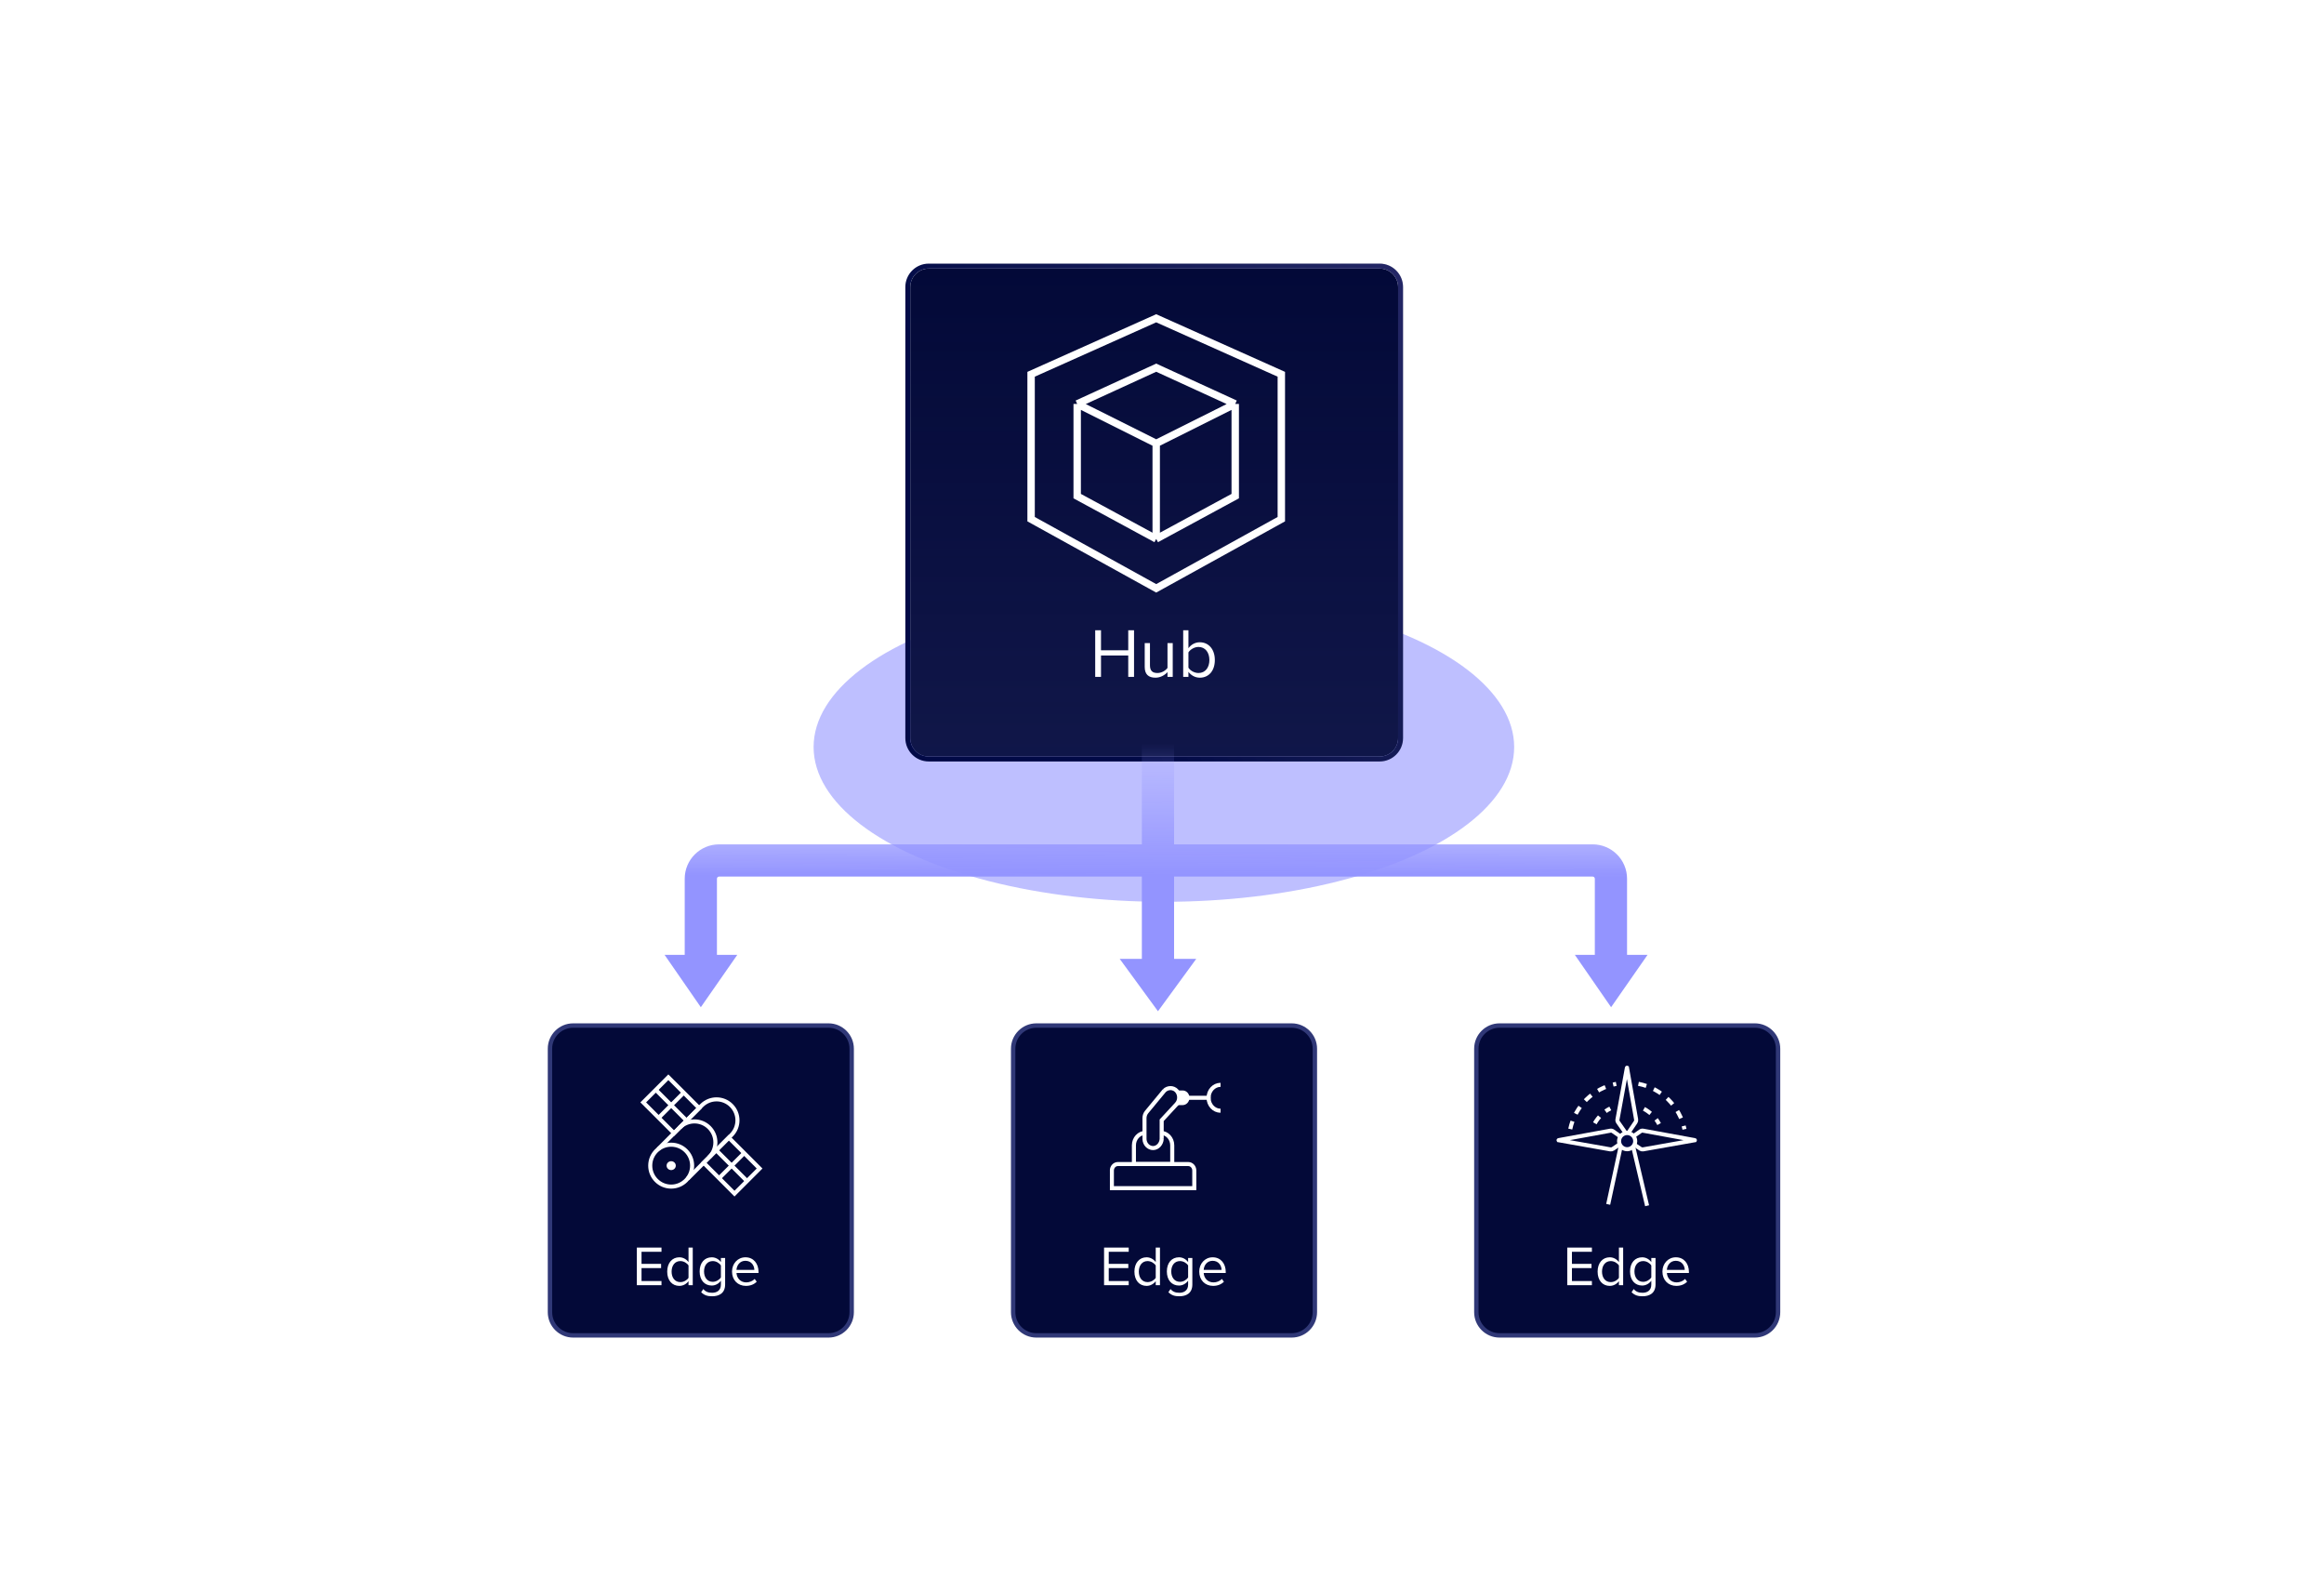 <svg width="577" height="395" viewBox="0 0 577 395" fill="none" xmlns="http://www.w3.org/2000/svg">
<g opacity="0.6" filter="url(#filter0_f_4908_4668)">
<ellipse cx="288.968" cy="185.418" rx="86.968" ry="38.418" fill="#9394FF"/>
</g>
<path d="M400 250L409.053 237L391 237L400 250Z" fill="#9394FF"/>
<path d="M174 250L183.053 237L165 237L174 250Z" fill="#9394FF"/>
<path d="M287.5 251L297 238H278L287.5 251Z" fill="#9394FF"/>
<g opacity="0.6" filter="url(#filter1_f_4908_4668)">
<ellipse cx="288.788" cy="166.899" rx="53.258" ry="18.307" fill="#9394FF"/>
</g>
<path d="M142.307 254.546H205.693C208.875 254.546 211.454 257.125 211.454 260.307V325.693C211.454 328.875 208.875 331.454 205.693 331.454H142.307C139.125 331.454 136.546 328.875 136.546 325.693V260.307C136.546 257.125 139.125 254.546 142.307 254.546Z" fill="#030938" stroke="#303877" stroke-width="1.091"/>
<path d="M372.307 254.546H435.693C438.875 254.546 441.454 257.125 441.454 260.307V325.693C441.454 328.875 438.875 331.454 435.693 331.454H372.307C369.125 331.454 366.546 328.875 366.546 325.693V260.307C366.546 257.125 369.125 254.546 372.307 254.546Z" fill="#030938" stroke="#303877" stroke-width="1.091"/>
<path d="M164.234 319H158.116V309.662H164.234V310.698H159.278V313.708H164.136V314.744H159.278V317.964H164.234V319ZM171.995 319H170.945V317.992C170.441 318.678 169.615 319.168 168.663 319.168C166.899 319.168 165.653 317.824 165.653 315.626C165.653 313.47 166.885 312.07 168.663 312.07C169.573 312.07 170.399 312.518 170.945 313.26V309.662H171.995V319ZM170.945 317.166V314.1C170.567 313.512 169.755 313.008 168.915 313.008C167.557 313.008 166.745 314.128 166.745 315.626C166.745 317.124 167.557 318.23 168.915 318.23C169.755 318.23 170.567 317.754 170.945 317.166ZM174.084 320.736L174.616 319.952C175.176 320.624 175.848 320.876 176.814 320.876C177.934 320.876 178.984 320.33 178.984 318.846V317.88C178.494 318.566 177.668 319.084 176.716 319.084C174.952 319.084 173.706 317.768 173.706 315.584C173.706 313.414 174.938 312.07 176.716 312.07C177.626 312.07 178.438 312.518 178.984 313.26V312.238H180.034V318.804C180.034 321.044 178.466 321.744 176.814 321.744C175.666 321.744 174.882 321.52 174.084 320.736ZM178.984 317.054V314.1C178.62 313.512 177.808 313.008 176.968 313.008C175.61 313.008 174.798 314.086 174.798 315.584C174.798 317.068 175.61 318.16 176.968 318.16C177.808 318.16 178.62 317.642 178.984 317.054ZM181.745 315.612C181.745 313.652 183.145 312.07 185.077 312.07C187.121 312.07 188.325 313.666 188.325 315.696V315.962H182.851C182.935 317.236 183.831 318.3 185.287 318.3C186.057 318.3 186.841 317.992 187.373 317.446L187.877 318.132C187.205 318.804 186.295 319.168 185.189 319.168C183.187 319.168 181.745 317.726 181.745 315.612ZM185.063 312.938C183.621 312.938 182.907 314.156 182.851 315.192H187.289C187.275 314.184 186.603 312.938 185.063 312.938Z" fill="white"/>
<path d="M395.234 319H389.116V309.662H395.234V310.698H390.278V313.708H395.136V314.744H390.278V317.964H395.234V319ZM402.995 319H401.945V317.992C401.441 318.678 400.615 319.168 399.663 319.168C397.899 319.168 396.653 317.824 396.653 315.626C396.653 313.47 397.885 312.07 399.663 312.07C400.573 312.07 401.399 312.518 401.945 313.26V309.662H402.995V319ZM401.945 317.166V314.1C401.567 313.512 400.755 313.008 399.915 313.008C398.557 313.008 397.745 314.128 397.745 315.626C397.745 317.124 398.557 318.23 399.915 318.23C400.755 318.23 401.567 317.754 401.945 317.166ZM405.084 320.736L405.616 319.952C406.176 320.624 406.848 320.876 407.814 320.876C408.934 320.876 409.984 320.33 409.984 318.846V317.88C409.494 318.566 408.668 319.084 407.716 319.084C405.952 319.084 404.706 317.768 404.706 315.584C404.706 313.414 405.938 312.07 407.716 312.07C408.626 312.07 409.438 312.518 409.984 313.26V312.238H411.034V318.804C411.034 321.044 409.466 321.744 407.814 321.744C406.666 321.744 405.882 321.52 405.084 320.736ZM409.984 317.054V314.1C409.62 313.512 408.808 313.008 407.968 313.008C406.61 313.008 405.798 314.086 405.798 315.584C405.798 317.068 406.61 318.16 407.968 318.16C408.808 318.16 409.62 317.642 409.984 317.054ZM412.745 315.612C412.745 313.652 414.145 312.07 416.077 312.07C418.121 312.07 419.325 313.666 419.325 315.696V315.962H413.851C413.935 317.236 414.831 318.3 416.287 318.3C417.057 318.3 417.841 317.992 418.373 317.446L418.877 318.132C418.205 318.804 417.295 319.168 416.189 319.168C414.187 319.168 412.745 317.726 412.745 315.612ZM416.063 312.938C414.621 312.938 413.907 314.156 413.851 315.192H418.289C418.275 314.184 417.603 312.938 416.063 312.938Z" fill="white"/>
<path d="M173.587 275.035L165.937 267.385L159.703 273.619L167.352 281.269L173.587 275.035Z" stroke="white" stroke-width="1.008"/>
<path d="M169.752 271.215L163.523 277.444" stroke="white" stroke-width="1.008"/>
<path d="M162.82 270.506L170.463 278.15" stroke="white" stroke-width="1.008"/>
<path d="M188.591 290.031L180.942 282.381L174.707 288.616L182.357 296.266L188.591 290.031Z" stroke="white" stroke-width="1.008"/>
<path d="M184.756 286.211L178.527 292.44" stroke="white" stroke-width="1.008"/>
<path d="M177.824 285.503L185.468 293.146" stroke="white" stroke-width="1.008"/>
<path d="M163.381 285.238L174.224 274.395C176.257 272.362 179.545 272.362 181.57 274.395C183.604 276.429 183.604 279.716 181.57 281.742L170.728 292.584" stroke="white" stroke-width="1.008"/>
<path d="M166.64 294.522C169.512 294.522 171.84 292.193 171.84 289.321C171.84 286.449 169.512 284.121 166.64 284.121C163.768 284.121 161.44 286.449 161.44 289.321C161.44 292.193 163.768 294.522 166.64 294.522Z" stroke="white" stroke-width="1.008"/>
<path d="M168.75 279.869C170.784 277.836 174.071 277.836 176.096 279.869C178.122 281.903 178.13 285.19 176.096 287.216" stroke="white" stroke-width="1.008"/>
<path d="M166.643 290.422C167.278 290.422 167.784 289.932 167.784 289.321C167.784 288.71 167.27 288.22 166.643 288.22C166.016 288.22 165.502 288.71 165.502 289.321C165.502 289.932 166.016 290.422 166.643 290.422Z" fill="white"/>
<g filter="url(#filter2_d_4908_4668)">
<path d="M226 67.593C226 65.056 228.056 63 230.592 63H342.529C345.065 63 347.121 65.056 347.121 67.593V179.529C347.121 182.065 345.065 184.121 342.529 184.121H230.592C228.056 184.121 226 182.065 226 179.529V67.593Z" fill="#030938"/>
<path d="M226 67.593C226 65.056 228.056 63 230.592 63H342.529C345.065 63 347.121 65.056 347.121 67.593V179.529C347.121 182.065 345.065 184.121 342.529 184.121H230.592C228.056 184.121 226 182.065 226 179.529V67.593Z" fill="url(#paint0_linear_4908_4668)" fill-opacity="0.2"/>
<path d="M342.529 62.387C345.404 62.387 347.734 64.718 347.734 67.593V179.529C347.734 182.404 345.404 184.734 342.529 184.734H230.593C227.718 184.734 225.387 182.404 225.387 179.529V67.593C225.387 64.718 227.718 62.387 230.593 62.387H342.529Z" stroke="#020A47" stroke-width="1.227"/>
<path d="M342.529 62.387C345.404 62.387 347.734 64.718 347.734 67.593V179.529C347.734 182.404 345.404 184.734 342.529 184.734H230.593C227.718 184.734 225.387 182.404 225.387 179.529V67.593C225.387 64.718 227.718 62.387 230.593 62.387H342.529Z" stroke="url(#paint1_linear_4908_4668)" stroke-opacity="0.2" stroke-width="1.227"/>
</g>
<path d="M287.062 79L256 92.896V128.863L287.062 146.029L318.125 128.863V92.896L287.062 79Z" stroke="white" stroke-width="1.84"/>
<path d="M267.444 100.253L287.062 110.062M267.444 100.253L287.062 91.261L306.681 100.253M267.444 100.253V123.141L287.062 133.767M287.062 110.062L306.681 100.253M287.062 110.062V133.767M306.681 100.253V123.141L287.062 133.767" stroke="white" stroke-width="1.84"/>
<path d="M281.558 168H280.119V162.693H273.356V168H271.916V156.433H273.356V161.41H280.119V156.433H281.558V168ZM291.165 168H289.864V166.821C289.222 167.549 288.13 168.208 286.881 168.208C285.129 168.208 284.21 167.358 284.21 165.537V159.624H285.511V165.139C285.511 166.613 286.257 167.046 287.384 167.046C288.407 167.046 289.378 166.457 289.864 165.78V159.624H291.165V168ZM295.063 165.728C295.514 166.457 296.537 167.046 297.56 167.046C299.26 167.046 300.265 165.676 300.265 163.821C300.265 161.965 299.26 160.578 297.56 160.578C296.537 160.578 295.514 161.202 295.063 161.93V165.728ZM295.063 168H293.762V156.433H295.063V160.89C295.739 159.971 296.745 159.416 297.889 159.416C300.075 159.416 301.618 161.15 301.618 163.821C301.618 166.543 300.075 168.208 297.889 168.208C296.71 168.208 295.687 167.601 295.063 166.751V168Z" fill="white"/>
<path d="M257.307 254.546H320.693C323.875 254.546 326.454 257.125 326.454 260.307V325.693C326.454 328.875 323.875 331.454 320.693 331.454H257.307C254.125 331.454 251.546 328.875 251.546 325.693V260.307C251.546 257.125 254.125 254.546 257.307 254.546Z" fill="#030938" stroke="#303877" stroke-width="1.091"/>
<path d="M280.234 319H274.116V309.662H280.234V310.698H275.278V313.708H280.136V314.744H275.278V317.964H280.234V319ZM287.995 319H286.945V317.992C286.441 318.678 285.615 319.168 284.663 319.168C282.899 319.168 281.653 317.824 281.653 315.626C281.653 313.47 282.885 312.07 284.663 312.07C285.573 312.07 286.399 312.518 286.945 313.26V309.662H287.995V319ZM286.945 317.166V314.1C286.567 313.512 285.755 313.008 284.915 313.008C283.557 313.008 282.745 314.128 282.745 315.626C282.745 317.124 283.557 318.23 284.915 318.23C285.755 318.23 286.567 317.754 286.945 317.166ZM290.084 320.736L290.616 319.952C291.176 320.624 291.848 320.876 292.814 320.876C293.934 320.876 294.984 320.33 294.984 318.846V317.88C294.494 318.566 293.668 319.084 292.716 319.084C290.952 319.084 289.706 317.768 289.706 315.584C289.706 313.414 290.938 312.07 292.716 312.07C293.626 312.07 294.438 312.518 294.984 313.26V312.238H296.034V318.804C296.034 321.044 294.466 321.744 292.814 321.744C291.666 321.744 290.882 321.52 290.084 320.736ZM294.984 317.054V314.1C294.62 313.512 293.808 313.008 292.968 313.008C291.61 313.008 290.798 314.086 290.798 315.584C290.798 317.068 291.61 318.16 292.968 318.16C293.808 318.16 294.62 317.642 294.984 317.054ZM297.745 315.612C297.745 313.652 299.145 312.07 301.077 312.07C303.121 312.07 304.325 313.666 304.325 315.696V315.962H298.851C298.935 317.236 299.831 318.3 301.287 318.3C302.057 318.3 302.841 317.992 303.373 317.446L303.877 318.132C303.205 318.804 302.295 319.168 301.189 319.168C299.187 319.168 297.745 317.726 297.745 315.612ZM301.063 312.938C299.621 312.938 298.907 314.156 298.851 315.192H303.289C303.275 314.184 302.603 312.938 301.063 312.938Z" fill="white"/>
<g clip-path="url(#clip0_4908_4668)">
<path d="M277.543 288.926H295.028C295.851 288.926 296.518 289.647 296.518 290.536V294.908H276.053V290.536C276.053 289.647 276.72 288.926 277.543 288.926Z" stroke="white" stroke-width="1.008" stroke-miterlimit="10"/>
<path d="M288.178 281.185C289.76 281.185 291.042 282.57 291.042 284.278V288.926H281.527V284.278C281.527 282.57 282.809 281.185 284.391 281.185" stroke="white" stroke-width="1.008" stroke-miterlimit="10"/>
<path d="M289.08 270.7C289.936 269.877 291.303 269.848 292.124 270.734C292.945 271.621 292.97 273.038 292.208 273.962V273.964L288.42 278.062V279.656V282.704M289.08 270.7C289.068 270.712 289.091 270.688 289.08 270.7ZM289.08 270.7C289.071 270.71 285.963 274.466 284.687 276.009C284.34 276.429 284.15 276.97 284.151 277.534L284.156 282.783C284.221 283.995 285.149 284.958 286.288 284.958C287.426 284.958 288.355 283.915 288.42 282.704M288.42 282.704C288.42 282.687 288.42 282.721 288.42 282.704Z" stroke="white" stroke-width="1.008" stroke-miterlimit="10"/>
<path d="M294.988 272.48H300.554" stroke="white" stroke-width="1.008" stroke-miterlimit="10"/>
<path d="M303.038 275.691C301.395 275.691 300.063 274.253 300.063 272.479C300.063 270.705 301.395 269.268 303.038 269.268" stroke="white" stroke-width="1.008" stroke-miterlimit="10"/>
<path d="M293.636 270.663L290.816 270.668L291.463 270.731L292.119 270.735C292.94 271.621 292.966 273.038 292.204 273.963L291.899 274.293H293.618C293.63 274.293 293.605 274.297 293.618 274.297C294.547 274.297 295.319 273.484 295.319 272.48C295.319 271.477 294.565 270.663 293.636 270.663Z" fill="white"/>
</g>
<path d="M403.939 281.7L406.075 278.535C406.203 278.338 406.256 278.104 406.218 277.876L403.947 265.019C403.947 265.019 403.932 265.011 403.932 265.019L401.584 277.861C401.539 278.096 401.592 278.346 401.736 278.543L403.947 281.7H403.939Z" stroke="white" stroke-width="1.008" stroke-miterlimit="10"/>
<path d="M404.114 283.002L407.279 285.137C407.476 285.266 407.711 285.319 407.938 285.281L420.795 283.009C420.795 283.009 420.803 282.994 420.795 282.994L407.953 280.647C407.718 280.601 407.468 280.654 407.271 280.798L404.114 283.009V283.002Z" stroke="white" stroke-width="1.008" stroke-miterlimit="10"/>
<path d="M403.643 283.002L400.477 285.137C400.281 285.266 400.046 285.319 399.819 285.281L386.961 283.009C386.961 283.009 386.953 282.994 386.961 282.994L399.803 280.647C400.038 280.601 400.288 280.654 400.485 280.798L403.643 283.009V283.002Z" stroke="white" stroke-width="1.008" stroke-miterlimit="10"/>
<path d="M403.984 285.244C405.09 285.244 405.991 284.343 405.991 283.237C405.991 282.132 405.09 281.231 403.984 281.231C402.879 281.231 401.978 282.132 401.978 283.237C401.978 284.343 402.879 285.244 403.984 285.244Z" fill="#020A47" stroke="white" stroke-width="1.008" stroke-miterlimit="10"/>
<path d="M402.355 284.67L399.28 298.928" stroke="white" stroke-width="1.008" stroke-miterlimit="10"/>
<path d="M408.939 299.276L405.494 284.632" stroke="white" stroke-width="1.008" stroke-miterlimit="10"/>
<path d="M395.958 278.807C396.844 277.232 398.177 275.945 399.797 275.127" stroke="white" stroke-width="1.008" stroke-miterlimit="10" stroke-dasharray="2.02 2.02"/>
<path d="M408.155 275.226C409.753 276.081 411.07 277.391 411.918 278.997" stroke="white" stroke-width="1.008" stroke-miterlimit="10" stroke-dasharray="2.02 2.02"/>
<path d="M389.865 280.239C391.061 274.568 395.567 270.123 401.269 269.025" stroke="white" stroke-width="1.008" stroke-miterlimit="10" stroke-dasharray="2.02 2.02"/>
<path d="M406.796 269.016C412.52 270.121 417.048 274.596 418.222 280.291" stroke="white" stroke-width="1.008" stroke-miterlimit="10" stroke-dasharray="2.02 2.02"/>
<path d="M291.5 209.575H395.428C400.141 209.575 403.962 213.396 403.962 218.109V241.306H395.962V218.109C395.962 217.814 395.723 217.575 395.428 217.575H291.5V241.5H283.5V217.575H178.534C178.239 217.575 178 217.814 178 218.109V241.306H170V218.109C170 213.396 173.821 209.575 178.534 209.575H283.5V184.5H291.5V209.575Z" fill="url(#paint2_linear_4908_4668)"/>
<defs>
<filter id="filter0_f_4908_4668" x="33.84" y="-21.16" width="510.255" height="413.155" filterUnits="userSpaceOnUse" color-interpolation-filters="sRGB">
<feFlood flood-opacity="0" result="BackgroundImageFix"/>
<feBlend mode="normal" in="SourceGraphic" in2="BackgroundImageFix" result="shape"/>
<feGaussianBlur stdDeviation="84.08" result="effect1_foregroundBlur_4908_4668"/>
</filter>
<filter id="filter1_f_4908_4668" x="0.869" y="-86.069" width="575.839" height="505.938" filterUnits="userSpaceOnUse" color-interpolation-filters="sRGB">
<feFlood flood-opacity="0" result="BackgroundImageFix"/>
<feBlend mode="normal" in="SourceGraphic" in2="BackgroundImageFix" result="shape"/>
<feGaussianBlur stdDeviation="117.331" result="effect1_foregroundBlur_4908_4668"/>
</filter>
<filter id="filter2_d_4908_4668" x="209.171" y="49.83" width="154.78" height="154.78" filterUnits="userSpaceOnUse" color-interpolation-filters="sRGB">
<feFlood flood-opacity="0" result="BackgroundImageFix"/>
<feColorMatrix in="SourceAlpha" type="matrix" values="0 0 0 0 0 0 0 0 0 0 0 0 0 0 0 0 0 0 127 0" result="hardAlpha"/>
<feOffset dy="3.659"/>
<feGaussianBlur stdDeviation="7.801"/>
<feComposite in2="hardAlpha" operator="out"/>
<feColorMatrix type="matrix" values="0 0 0 0 0.004 0 0 0 0 0.012 0 0 0 0 0.078 0 0 0 0.3 0"/>
<feBlend mode="normal" in2="BackgroundImageFix" result="effect1_dropShadow_4908_4668"/>
<feBlend mode="normal" in="SourceGraphic" in2="effect1_dropShadow_4908_4668" result="shape"/>
</filter>
<linearGradient id="paint0_linear_4908_4668" x1="286.561" y1="63" x2="286.561" y2="184.121" gradientUnits="userSpaceOnUse">
<stop stop-color="#4F579A" stop-opacity="0"/>
<stop offset="1" stop-color="#4F579A" stop-opacity="0.85"/>
</linearGradient>
<linearGradient id="paint1_linear_4908_4668" x1="357.669" y1="30.984" x2="237.902" y2="101.624" gradientUnits="userSpaceOnUse">
<stop stop-color="#C1AAFD"/>
<stop offset="1" stop-color="white" stop-opacity="0"/>
</linearGradient>
<linearGradient id="paint2_linear_4908_4668" x1="287.026" y1="184.5" x2="286.935" y2="241.5" gradientUnits="userSpaceOnUse">
<stop stop-color="#9394FF" stop-opacity="0"/>
<stop offset="0.578" stop-color="#9394FF"/>
</linearGradient>
<clipPath id="clip0_4908_4668">
<rect width="27.475" height="26.871" fill="white" transform="translate(275.565 268.565)"/>
</clipPath>
</defs>
</svg>
